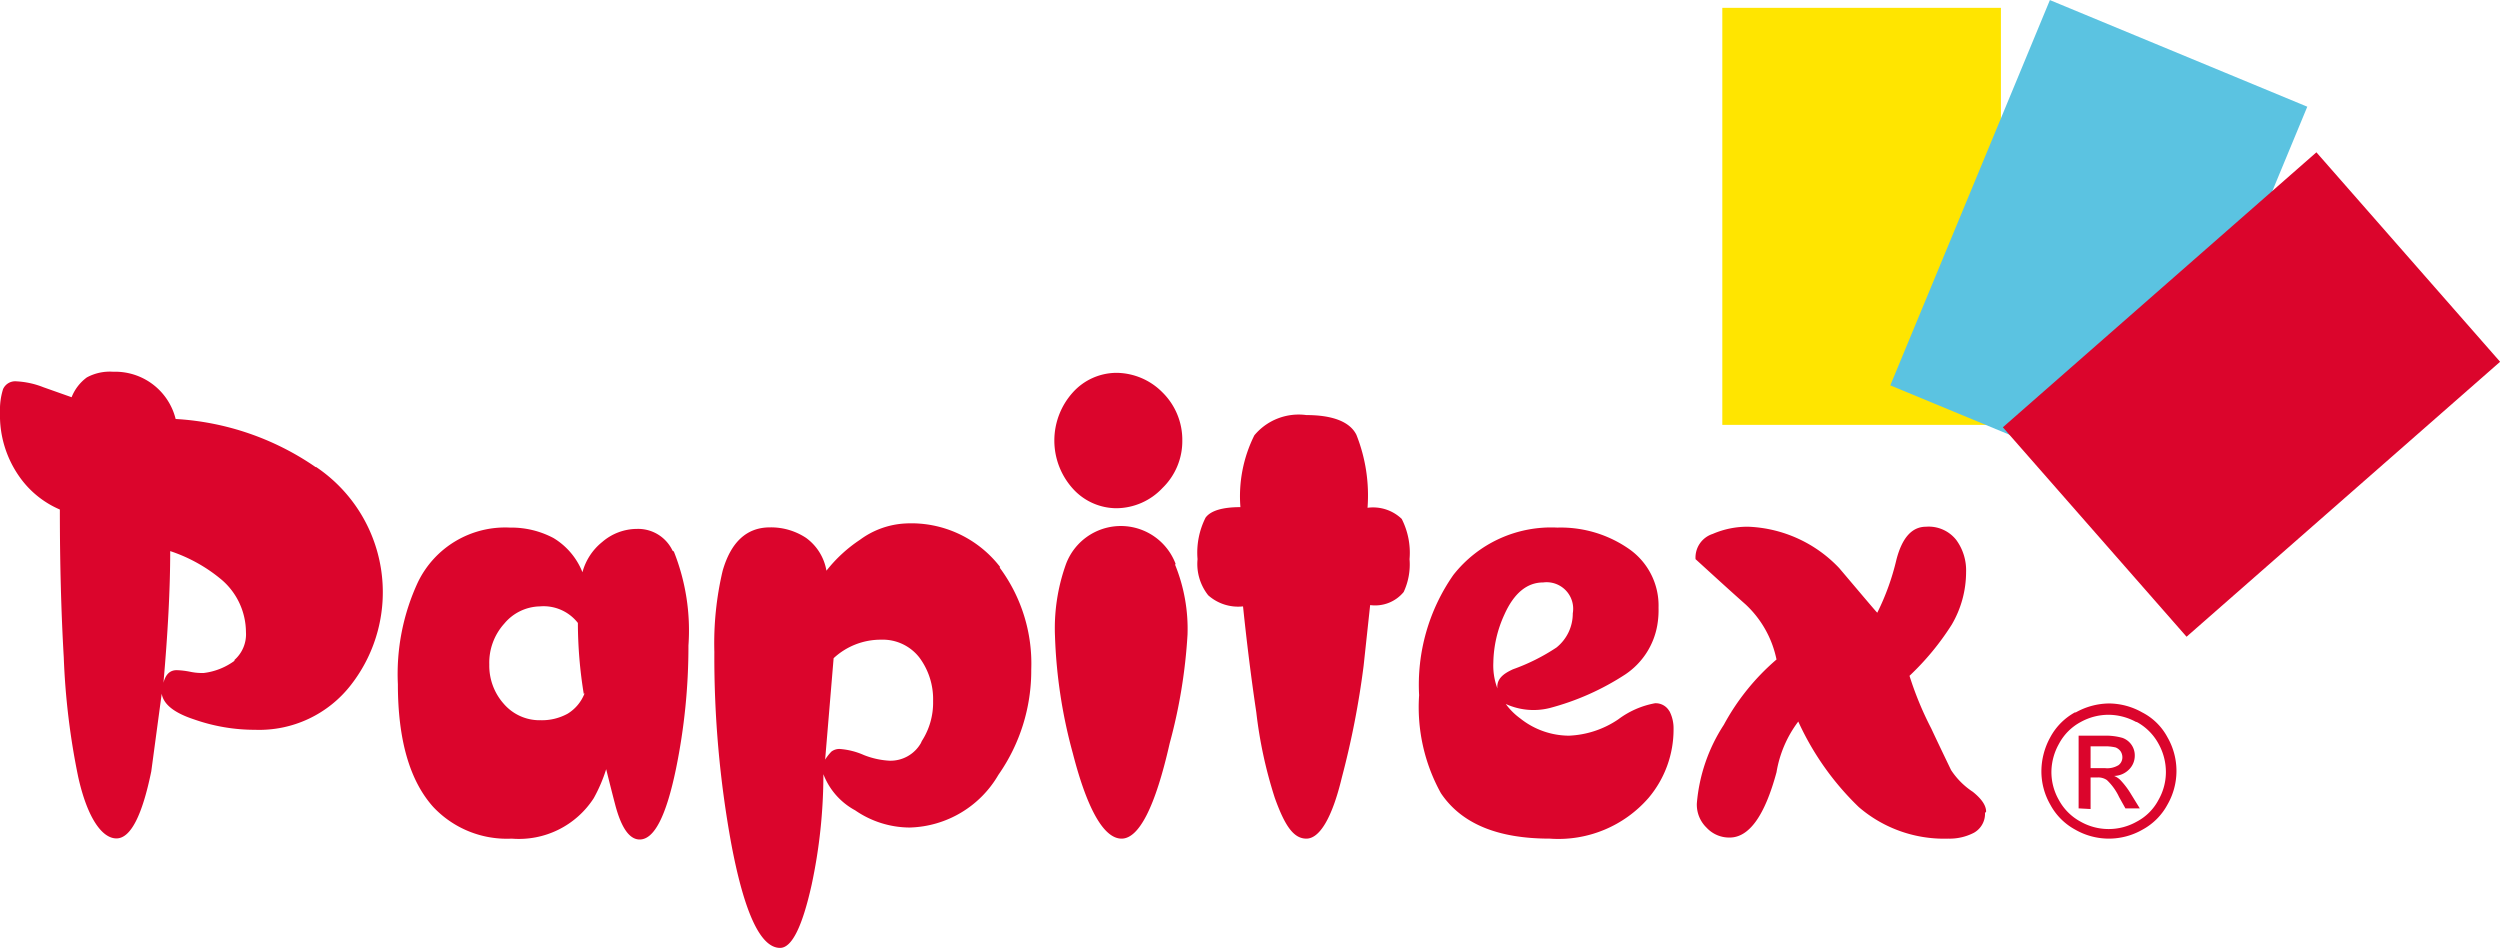 <svg xmlns="http://www.w3.org/2000/svg" xmlns:xlink="http://www.w3.org/1999/xlink" viewBox="0 0 114.86 43.58"><defs><style>.cls-1{fill:none;}.cls-2{fill:#ffe500;}.cls-3{clip-path:url(#clip-path);}.cls-4{fill:#db052c;}.cls-5{fill:#5bc3e1;}</style><clipPath id="clip-path" transform="translate(-10.8 -3.47)"><rect class="cls-1" width="132.66" height="48.76"/></clipPath></defs><title>Element 1</title><g id="Ebene_2" data-name="Ebene 2"><g id="Ebene_1-2" data-name="Ebene 1"><rect class="cls-2" x="79.13" y="0.36" width="12.8" height="19.16"/><g class="cls-3"><path class="cls-4" d="M106.13,36.2A2.83,2.83,0,0,0,105,37.34a3.25,3.25,0,0,0-.41,1.56,3.07,3.07,0,0,0,.41,1.54,2.83,2.83,0,0,0,1.15,1.15,3.1,3.1,0,0,0,3.08,0,2.83,2.83,0,0,0,1.15-1.15,3.1,3.1,0,0,0,0-3.1,2.72,2.72,0,0,0-1.16-1.14,3.13,3.13,0,0,0-1.52-.41,3.19,3.19,0,0,0-1.53.41m2.8.44a2.49,2.49,0,0,1,1,1,2.66,2.66,0,0,1,.34,1.3,2.58,2.58,0,0,1-.34,1.28,2.37,2.37,0,0,1-1,1,2.62,2.62,0,0,1-2.58,0,2.46,2.46,0,0,1-1-1,2.58,2.58,0,0,1-.34-1.28,2.67,2.67,0,0,1,.35-1.3,2.42,2.42,0,0,1,1-1,2.64,2.64,0,0,1,1.27-.33,2.67,2.67,0,0,1,1.27.33m-2.09,4V39.19h.31a.7.7,0,0,1,.44.12,2.57,2.57,0,0,1,.56.78l.29.52h.66l-.4-.65a3.67,3.67,0,0,0-.5-.66.85.85,0,0,0-.28-.18,1,1,0,0,0,.69-.3.89.89,0,0,0,.26-.64.85.85,0,0,0-.57-.81,2.83,2.83,0,0,0-.85-.1H106.3v3.34Zm0-2.88h.61a2.1,2.1,0,0,1,.54.05.52.52,0,0,1,.23.18.5.5,0,0,1,.08.26.45.45,0,0,1-.17.37,1,1,0,0,1-.64.14h-.65Z" transform="translate(-10.8 -3.47)"/><path class="cls-4" d="M25.33,24.93h0a6.93,6.93,0,0,1,1.6,10A5.33,5.33,0,0,1,22.52,37a8.43,8.43,0,0,1-2.81-.48c-.91-.3-1.4-.69-1.48-1.18l-.48,3.57c-.41,2-.94,3.08-1.6,3.08s-1.34-.94-1.76-2.84a33.16,33.16,0,0,1-.66-5.47q-.18-3.1-.18-6.8a4.37,4.37,0,0,1-1.88-1.54,4.89,4.89,0,0,1-.87-2.93,3.18,3.18,0,0,1,.14-1.06.61.61,0,0,1,.61-.36,3.87,3.87,0,0,1,1.24.27l1.3.46a2.07,2.07,0,0,1,.7-.91A2.21,2.21,0,0,1,16,20.55a2.86,2.86,0,0,1,2.87,2.17,12.59,12.59,0,0,1,6.43,2.21m-3.75,8.88a1.57,1.57,0,0,0,.55-1.3A3.19,3.19,0,0,0,21,30.12a7.19,7.19,0,0,0-2.38-1.33c0,1.76-.11,3.77-.31,6.05.1-.39.3-.58.61-.58a3.75,3.75,0,0,1,.6.07,2.67,2.67,0,0,0,.51.06h.13a3,3,0,0,0,1.44-.58m20.16-5a9.8,9.8,0,0,1,.67,4.32,28.06,28.06,0,0,1-.57,5.65c-.45,2.18-1,3.26-1.67,3.26-.46,0-.83-.51-1.11-1.54-.15-.57-.29-1.13-.43-1.69a7.15,7.15,0,0,1-.57,1.33A4.09,4.09,0,0,1,34.31,42a4.64,4.64,0,0,1-3.6-1.45q-1.63-1.81-1.63-5.65A10,10,0,0,1,30,30.22a4.45,4.45,0,0,1,4.23-2.51,4.13,4.13,0,0,1,2,.48,3.22,3.22,0,0,1,1.33,1.57,2.67,2.67,0,0,1,.91-1.39,2.45,2.45,0,0,1,1.6-.6,1.75,1.75,0,0,1,1.63,1m-4.08,6.58a20.57,20.57,0,0,1-.27-3.26,2,2,0,0,0-1.75-.76,2.18,2.18,0,0,0-1.63.79A2.68,2.68,0,0,0,33.28,34a2.63,2.63,0,0,0,.66,1.8,2.17,2.17,0,0,0,1.7.76,2.45,2.45,0,0,0,1.24-.3,1.89,1.89,0,0,0,.78-.94m19.07-5.77a7.4,7.4,0,0,1,1.45,4.68,8.35,8.35,0,0,1-1.51,4.84,4.86,4.86,0,0,1-4.07,2.42,4.44,4.44,0,0,1-2.51-.79,3.18,3.18,0,0,1-1.46-1.66,24.3,24.3,0,0,1-.54,5.08c-.43,1.93-.91,2.9-1.45,2.9q-1.34,0-2.24-4.77a47.72,47.72,0,0,1-.78-8.83A14.5,14.5,0,0,1,44,29.7c.38-1.33,1.11-2,2.17-2a2.92,2.92,0,0,1,1.66.48,2.35,2.35,0,0,1,.94,1.51,6.6,6.6,0,0,1,1.54-1.42,3.84,3.84,0,0,1,2.09-.75,5.15,5.15,0,0,1,4.35,2m-3.6,8a3.25,3.25,0,0,0,.52-1.84,3.2,3.2,0,0,0-.63-2,2.13,2.13,0,0,0-1.76-.82,3.18,3.18,0,0,0-2.18.85l-.39,4.66A2.23,2.23,0,0,1,49,38a.61.61,0,0,1,.37-.12,3.32,3.32,0,0,1,1.12.28,3.73,3.73,0,0,0,1.18.26,1.61,1.61,0,0,0,1.44-.81m11.1-16.11a3.06,3.06,0,0,1,.91,2.21,3,3,0,0,1-.91,2.18,2.93,2.93,0,0,1-2.12.93,2.71,2.71,0,0,1-2-.9,3.3,3.3,0,0,1,0-4.42,2.71,2.71,0,0,1,2-.9,3,3,0,0,1,2.12.9m.58,7.92a7.83,7.83,0,0,1,.57,3.2,24.39,24.39,0,0,1-.82,5C63.88,40.54,63.13,42,62.33,42s-1.57-1.31-2.24-3.92a23.16,23.16,0,0,1-.82-5.39,8.73,8.73,0,0,1,.49-3.26,2.69,2.69,0,0,1,5.05-.06M75.2,27.31a3.43,3.43,0,0,1,.36,1.85,3,3,0,0,1-.27,1.51,1.7,1.7,0,0,1-1.54.6l-.3,2.79a39.54,39.54,0,0,1-1,5.13C72,41.07,71.42,42,70.82,42s-1-.62-1.45-1.87a20.34,20.34,0,0,1-.85-3.93c-.24-1.61-.44-3.23-.61-4.87a2.07,2.07,0,0,1-1.6-.51,2.32,2.32,0,0,1-.49-1.66,3.57,3.57,0,0,1,.37-1.91c.24-.32.78-.48,1.6-.48a6.26,6.26,0,0,1,.64-3.3,2.65,2.65,0,0,1,2.39-.93c1.19,0,2,.3,2.3.91a7.54,7.54,0,0,1,.51,3.35,1.9,1.9,0,0,1,1.57.51m12.3,8.83a1.71,1.71,0,0,1,.19.82,4.87,4.87,0,0,1-1.15,3.17A5.49,5.49,0,0,1,82,42c-2.4,0-4.06-.69-5-2.09a8.15,8.15,0,0,1-1-4.5,8.81,8.81,0,0,1,1.57-5.52,5.71,5.71,0,0,1,4.78-2.18,5.48,5.48,0,0,1,3.32,1A3.17,3.17,0,0,1,87,31.39a4.08,4.08,0,0,1-.06.82,3.42,3.42,0,0,1-1.46,2.24A11.88,11.88,0,0,1,82,36a3.07,3.07,0,0,1-2.11-.23c-.7-1,0-1.35.42-1.55a9.18,9.18,0,0,0,2-1,2,2,0,0,0,.75-1.57,1.22,1.22,0,0,0-1.36-1.42c-.74,0-1.34.49-1.78,1.47a5.48,5.48,0,0,0-.51,2.21,3,3,0,0,0,1.24,2.57,3.62,3.62,0,0,0,2.23.79,4.35,4.35,0,0,0,2.27-.75,4,4,0,0,1,1.69-.74.72.72,0,0,1,.66.37M102,40.82v.06a1,1,0,0,1-.51.85,2.42,2.42,0,0,1-1.18.27,6,6,0,0,1-4.11-1.45,12.84,12.84,0,0,1-2.78-3.93,5.3,5.3,0,0,0-1,2.33c-.54,2-1.26,3-2.15,3a1.41,1.41,0,0,1-1.06-.45,1.47,1.47,0,0,1-.45-1.12A7.78,7.78,0,0,1,90,36.77a10.55,10.55,0,0,1,2.42-3A4.76,4.76,0,0,0,91,31.24c-.77-.68-1.53-1.38-2.3-2.08A1.14,1.14,0,0,1,89.49,28a4,4,0,0,1,1.64-.33,6.08,6.08,0,0,1,4.17,1.9c1.11,1.31,1.69,2,1.75,2.05a11.18,11.18,0,0,0,.88-2.44c.26-1,.71-1.51,1.36-1.51a1.61,1.61,0,0,1,1.39.61,2.36,2.36,0,0,1,.45,1.47,4.79,4.79,0,0,1-.66,2.42,12.22,12.22,0,0,1-1.94,2.35,15.12,15.12,0,0,0,1,2.42c.2.43.5,1.06.91,1.91a3.48,3.48,0,0,0,1,1c.41.33.61.63.61.91" transform="translate(-10.8 -3.47)"/><rect class="cls-5" x="97.64" y="8.37" width="19.16" height="12.8" transform="translate(41.75 104.71) rotate(-67.5)"/><rect class="cls-4" x="104.66" y="15.2" width="19.16" height="12.8" transform="translate(3.31 77.21) rotate(-41.25)"/></g></g></g></svg>